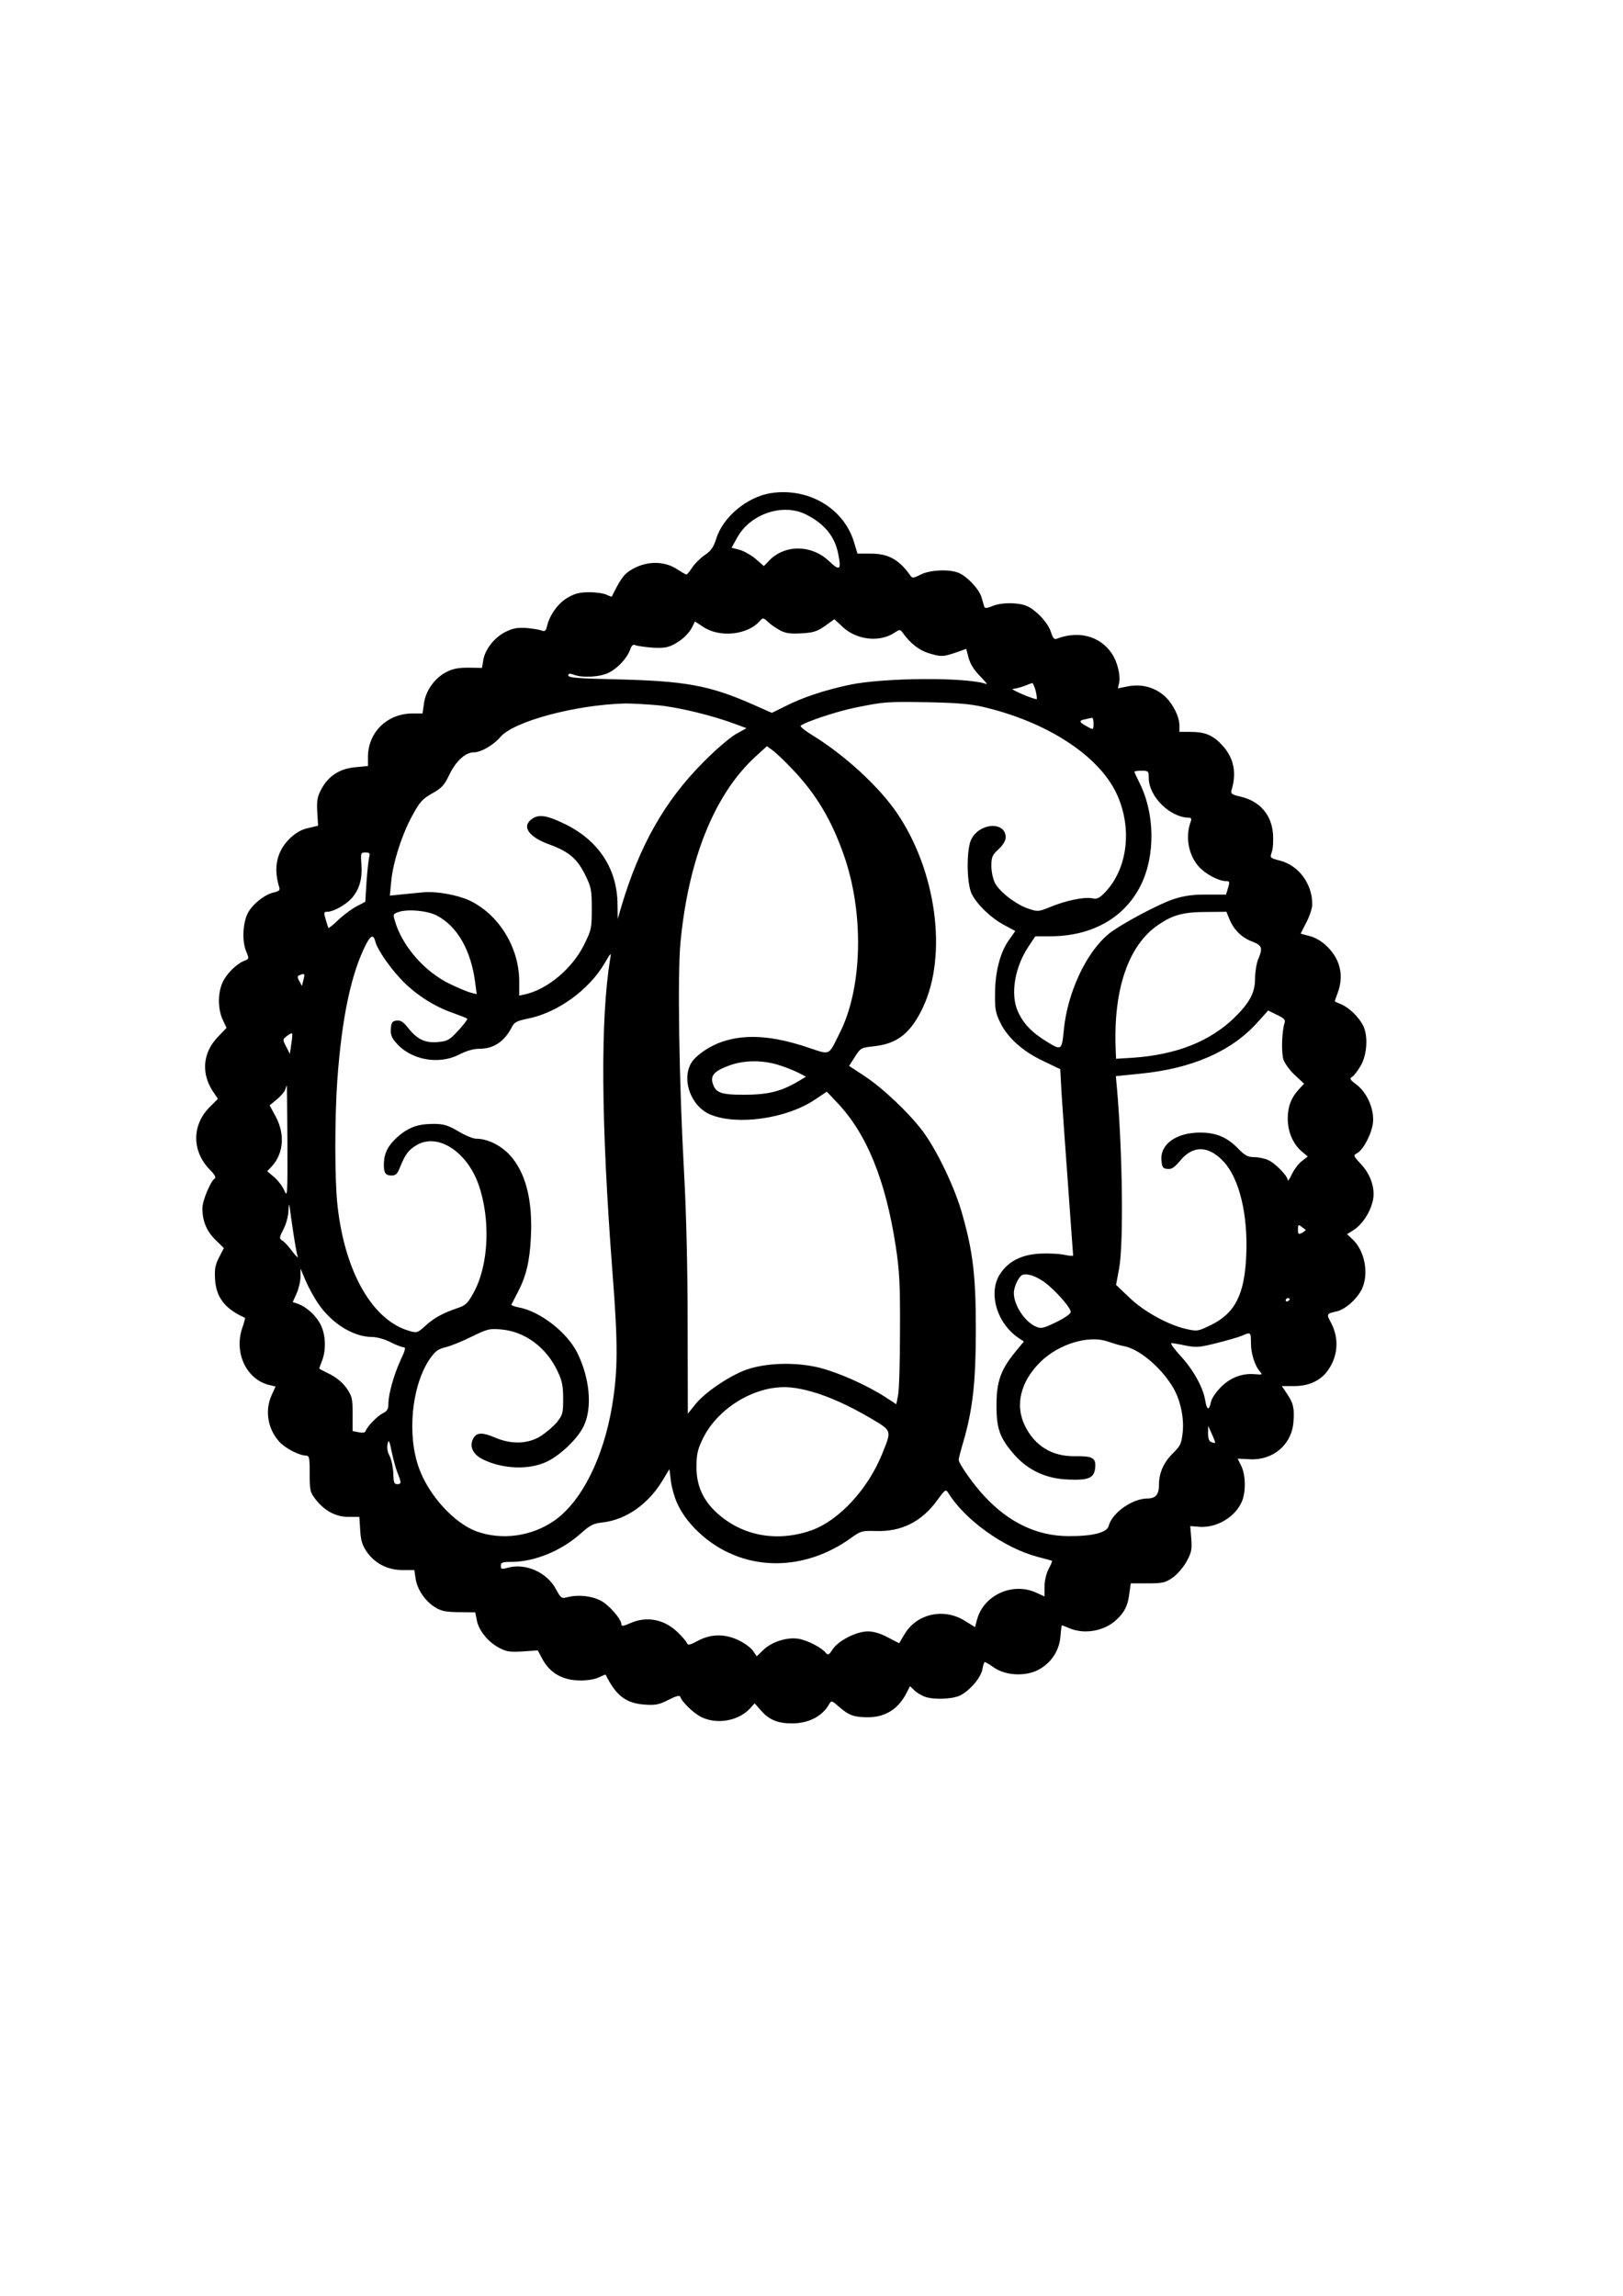 <?xml version="1.0" encoding="UTF-8" standalone="yes"?>
<svg version="1.0" xmlns="http://www.w3.org/2000/svg" width="210mm" height="297mm" viewBox="0 0 794 1123" preserveAspectRatio="xMidYMid meet">
  <g transform="translate(0,1123) scale(0.1,-0.1)" fill="#000000" stroke="none">
    <path d="M3772 8818 c-116 -18 -235 -116 -268 -223 -14 -43 -26 -60 -56 -80
-21 -14 -48 -41 -61 -60 -12 -19 -25 -35 -29 -35 -4 0 -23 11 -43 24 -68 46
-161 43 -236 -7 -28 -19 -45 -42 -86 -125 -1 -2 -11 2 -24 8 -12 7 -51 13 -85
13 -50 0 -72 -6 -108 -27 -46 -27 -87 -84 -100 -139 -5 -22 -11 -27 -24 -22
-9 4 -43 10 -74 13 -45 3 -66 0 -103 -18 -55 -26 -103 -87 -111 -140 l-6 -37
-67 1 c-50 0 -76 -5 -109 -22 -56 -30 -100 -91 -108 -153 l-7 -49 -51 0 c-122
-1 -215 -92 -216 -211 l0 -46 -62 -6 c-76 -7 -131 -42 -166 -107 -20 -38 -23
-56 -20 -112 l4 -67 -50 -12 c-35 -8 -61 -24 -91 -53 -61 -62 -78 -139 -50
-233 6 -17 2 -22 -24 -28 -48 -10 -111 -62 -132 -108 -22 -51 -25 -134 -4
-183 14 -33 13 -35 -8 -43 -40 -15 -89 -64 -108 -106 -24 -52 -24 -129 0 -182
l19 -41 -43 -45 c-74 -77 -82 -179 -22 -268 l23 -34 -41 -41 c-87 -88 -87
-215 1 -305 25 -25 32 -39 24 -44 -20 -13 -60 -108 -60 -145 0 -62 20 -111 63
-154 l42 -41 -23 -45 c-19 -36 -23 -57 -20 -107 5 -89 48 -145 146 -189 2 -1
-4 -25 -14 -53 -40 -123 25 -253 138 -277 l26 -6 -19 -42 c-35 -76 -19 -168
39 -230 29 -31 95 -65 127 -66 18 0 20 -7 20 -89 0 -85 2 -91 31 -128 44 -55
98 -83 160 -83 l52 0 4 -65 c3 -51 10 -73 33 -107 41 -57 102 -88 175 -88 l57
0 6 -41 c7 -52 46 -110 94 -140 31 -20 53 -24 118 -25 l80 -1 8 -40 c9 -49 57
-107 110 -134 34 -18 53 -21 114 -17 l74 5 19 -36 c38 -74 101 -111 190 -111
36 0 73 6 91 16 17 8 32 14 32 12 50 -102 100 -140 190 -146 54 -4 72 0 117
23 38 19 55 24 58 15 9 -27 69 -84 107 -101 76 -35 179 -16 234 44 l23 25 31
-35 c40 -46 82 -63 152 -63 81 0 149 35 182 95 10 18 13 17 48 -14 48 -42 74
-51 141 -51 85 0 149 40 189 119 l17 33 21 -20 c12 -12 35 -25 50 -31 42 -16
134 -13 173 5 47 23 102 86 110 128 3 20 9 36 12 36 3 0 24 -12 45 -27 57 -40
154 -44 217 -11 63 34 102 93 108 163 2 30 6 55 7 55 1 0 19 -7 38 -15 74 -31
172 -13 230 43 39 36 55 69 62 128 l7 49 82 0 c74 0 87 3 123 28 23 16 52 50
68 79 24 44 27 58 23 112 l-5 61 39 -3 c87 -9 181 46 214 124 20 47 18 133 -4
174 l-17 35 60 -3 c113 -6 204 71 213 182 5 67 0 92 -32 139 l-25 37 60 0 c71
0 126 25 162 72 53 71 60 159 19 237 -23 44 -23 45 26 56 42 9 97 57 123 106
38 75 17 191 -45 248 l-26 24 29 18 c54 33 101 116 101 178 0 51 -22 104 -61
146 -39 42 -39 44 -20 54 31 17 71 93 78 149 7 65 -28 147 -81 187 -31 23 -35
30 -22 37 9 5 28 29 43 55 32 55 37 149 11 198 -23 43 -67 85 -105 102 -18 7
-33 14 -33 16 0 1 7 20 15 42 30 83 12 160 -49 222 -28 28 -58 46 -88 54 l-45
12 28 55 c16 30 29 70 29 89 0 100 -67 190 -157 213 -50 13 -51 14 -41 42 6
16 8 56 6 88 -7 94 -64 161 -158 183 -44 10 -50 15 -45 32 26 85 11 157 -43
217 -46 51 -85 68 -157 68 l-55 0 0 32 c0 45 -36 113 -77 147 -49 41 -110 56
-174 44 l-50 -10 6 27 c8 37 -9 104 -36 144 -58 85 -162 113 -271 71 -10 -4
-18 5 -26 32 -13 45 -74 110 -119 129 -43 18 -125 18 -169 -1 -27 -11 -36 -11
-39 -2 -2 7 -8 28 -14 48 -13 40 -73 103 -114 118 -47 18 -138 13 -182 -9 -38
-19 -41 -20 -53 -3 -55 78 -109 106 -197 105 l-60 0 -17 56 c-50 166 -223 268
-406 240z m172 -105 c89 -45 139 -106 156 -189 17 -82 9 -89 -43 -40 -86 83
-219 84 -296 2 l-24 -25 -40 35 c-23 19 -58 39 -80 45 l-38 10 29 52 c65 115
224 167 336 110z m-125 -568 c25 -13 52 -16 102 -13 57 3 76 9 115 36 l46 33
42 -39 c68 -63 180 -75 252 -27 26 17 28 17 41 -1 36 -51 80 -85 126 -99 63
-19 70 -18 133 3 l51 18 12 -45 c8 -30 27 -59 56 -89 24 -24 38 -41 30 -38
-91 34 -500 32 -670 -4 -121 -26 -228 -61 -314 -105 l-65 -32 -95 42 c-211 93
-330 114 -668 122 -186 4 -233 8 -233 19 0 10 6 11 26 4 43 -17 131 -12 173
10 44 22 89 71 104 113 7 21 14 26 26 21 9 -4 46 -9 82 -12 49 -3 74 0 100 13
44 22 77 53 95 87 l14 28 41 -27 c80 -53 214 -39 274 27 18 20 19 20 44 -4 14
-13 41 -31 60 -41z m1248 -295 c5 -22 7 -40 4 -40 -20 1 -132 49 -116 50 11 1
36 7 55 14 19 8 37 14 40 15 3 0 11 -17 17 -39z m-257 -78 c312 -73 566 -238
653 -425 77 -166 55 -363 -55 -480 -30 -31 -40 -36 -65 -31 -39 8 -132 -12
-206 -43 -57 -23 -61 -23 -105 -8 -61 20 -140 81 -164 125 -10 20 -18 55 -18
84 0 43 4 53 35 82 22 20 35 42 35 58 0 78 -124 73 -167 -7 -26 -47 -25 -217
1 -270 26 -52 97 -120 161 -153 l52 -28 -28 -40 c-45 -60 -70 -156 -71 -262
-1 -81 2 -98 26 -147 36 -74 111 -141 212 -188 l81 -39 6 -112 c4 -62 18 -266
32 -453 13 -187 25 -343 25 -346 0 -4 -19 -2 -42 3 -24 5 -77 8 -119 6 -92 -5
-155 -37 -196 -99 -61 -92 -16 -244 92 -315 l24 -16 -42 -51 c-72 -88 -92
-146 -92 -262 0 -117 17 -161 91 -245 67 -73 153 -113 257 -117 103 -5 131 7
135 59 4 48 -13 56 -103 55 -109 -1 -193 51 -241 149 -50 102 -21 218 79 315
91 87 237 130 329 96 24 -8 59 -19 78 -22 72 -14 174 -98 234 -194 39 -61 60
-153 52 -227 -6 -56 -10 -66 -50 -105 -44 -44 -66 -95 -66 -152 0 -48 -16 -67
-58 -67 -74 -1 -172 -71 -188 -134 -8 -33 -80 -51 -199 -50 -153 1 -290 67
-409 195 -55 59 -126 160 -126 179 0 5 11 48 25 95 44 153 59 288 59 540 0
258 -13 377 -65 561 -35 130 -127 322 -198 415 -68 89 -196 210 -284 267 l-73
48 28 44 c28 44 30 45 92 52 116 12 182 64 242 192 120 256 65 665 -127 948
-89 131 -258 286 -417 383 -34 21 -59 41 -55 45 20 18 179 71 269 89 144 29
151 29 354 26 140 -3 206 -8 270 -23z m-1589 8 c100 -10 266 -50 377 -92 l54
-20 -54 -30 c-29 -17 -100 -78 -158 -137 -187 -188 -310 -404 -399 -701 l-19
-65 -1 73 c-2 173 -93 311 -257 391 -86 42 -126 49 -159 27 -56 -37 -21 -90
86 -128 92 -34 133 -69 171 -146 30 -61 33 -74 33 -167 0 -97 -2 -104 -38
-177 -57 -115 -179 -218 -289 -242 l-28 -6 0 70 c0 166 -101 329 -245 396 -59
27 -165 46 -226 39 -24 -2 -71 -7 -103 -10 l-59 -6 7 71 c8 91 55 236 106 326
33 61 48 77 94 103 47 26 59 39 85 93 32 66 78 108 120 108 34 0 96 36 128 74
64 77 368 159 614 165 31 0 103 -4 160 -9z m2129 -90 c0 -29 -2 -30 -22 -19
-49 25 -53 34 -22 40 16 4 32 7 37 8 4 0 7 -13 7 -29z m-1474 -222 c114 -119
191 -246 252 -420 100 -283 92 -651 -20 -871 -57 -114 -43 -108 -155 -71 -172
58 -304 67 -418 29 -58 -19 -120 -60 -147 -95 -59 -81 -11 -223 90 -263 132
-53 371 -18 507 73 l60 40 52 -55 c143 -151 235 -376 285 -700 18 -118 22
-182 21 -410 0 -148 -4 -291 -9 -317 l-9 -47 -55 36 c-94 60 -232 121 -326
144 -114 27 -256 23 -353 -11 -83 -30 -203 -111 -249 -169 l-37 -46 -1 440 c0
275 -7 556 -18 750 -24 435 -32 959 -17 1115 39 410 167 726 368 910 l55 50
26 -19 c15 -10 59 -52 98 -93z m1744 -43 c0 -92 105 -195 199 -195 8 0 11 -6
7 -17 -28 -72 -13 -163 37 -220 33 -38 97 -72 134 -73 19 0 20 -3 11 -33 l-10
-33 -92 0 c-66 1 -110 -5 -161 -21 -75 -24 -266 -126 -322 -172 -110 -91 -202
-289 -219 -473 -9 -95 -12 -97 -80 -55 -76 46 -118 90 -145 151 -37 84 -14
218 54 318 l32 48 71 0 c207 0 367 91 446 252 71 145 68 350 -8 500 -13 26
-24 50 -24 53 0 3 16 5 35 5 33 0 35 -2 35 -35z m-3814 -387 c-3 -13 -9 -67
-13 -121 l-6 -98 -40 -21 c-22 -11 -62 -40 -89 -65 -26 -26 -50 -44 -51 -42
-2 2 -8 21 -14 42 -10 34 -9 37 8 37 31 0 94 36 122 69 36 43 50 94 45 162 -4
57 -3 59 20 59 20 0 23 -4 18 -22z m330 -286 c101 -52 169 -171 189 -331 l7
-54 -28 7 c-16 4 -62 23 -103 43 -125 60 -235 187 -270 311 -9 30 -8 32 22 42
47 14 138 5 183 -18z m3879 -19 c22 -52 60 -90 112 -109 48 -19 52 -31 28 -87
-8 -20 -15 -63 -15 -95 0 -68 -27 -118 -103 -192 -120 -115 -282 -179 -494
-194 l-83 -5 -2 52 c-11 289 63 503 207 602 71 49 123 64 237 64 l98 1 15 -37z
m-4179 -108 c10 -42 79 -139 139 -199 68 -67 154 -121 241 -151 36 -13 67 -25
70 -28 3 -2 -17 -28 -43 -57 -44 -47 -53 -53 -99 -57 -62 -6 -101 11 -146 67
-25 32 -38 40 -58 38 -21 -3 -25 -9 -28 -39 -2 -28 3 -44 24 -68 72 -86 211
-112 313 -58 34 17 68 27 97 27 69 0 121 35 157 104 12 25 24 32 78 43 147 29
301 141 378 273 30 52 32 53 26 20 -48 -297 -45 -796 11 -1530 28 -359 27
-485 -2 -660 -43 -253 -148 -462 -279 -556 -113 -80 -261 -100 -386 -54 -108
41 -229 173 -278 305 -61 164 -38 405 51 537 27 38 40 49 78 58 25 6 82 29
128 52 77 38 88 40 143 35 118 -10 222 -88 277 -205 22 -46 27 -72 27 -134 0
-70 -2 -79 -31 -115 -17 -21 -53 -51 -79 -68 -63 -39 -144 -41 -223 -7 -63 27
-92 26 -108 -7 -19 -37 0 -76 49 -100 99 -48 227 -52 314 -10 66 32 151 114
179 174 43 91 29 236 -33 360 -51 100 -182 201 -286 220 -21 4 -37 10 -35 14
2 3 15 29 29 56 42 79 60 152 66 270 10 185 -26 322 -104 406 -45 48 -109 79
-164 79 -14 0 -53 16 -85 35 -58 35 -84 41 -159 36 -53 -4 -94 -22 -139 -61
-46 -41 -66 -78 -68 -128 -2 -49 7 -62 38 -62 20 0 28 8 40 38 26 65 41 86 81
110 103 62 246 -29 304 -192 60 -171 50 -395 -24 -529 -30 -54 -38 -62 -83
-77 -71 -25 -110 -46 -154 -86 -36 -33 -41 -35 -75 -25 -181 50 -318 286 -354
614 -14 121 -14 428 -1 612 22 308 68 523 140 665 24 46 37 50 46 15z m-352
-190 l-7 -28 -13 24 c-11 21 -10 25 4 30 23 9 24 6 16 -26z m4800 -210 c-13
-42 -16 -144 -5 -178 7 -20 32 -54 57 -77 l44 -41 -25 -27 c-38 -41 -55 -85
-55 -144 0 -64 26 -124 68 -160 l30 -25 -27 -21 c-16 -11 -38 -40 -50 -64 -11
-24 -21 -38 -21 -31 0 21 -63 85 -97 99 -18 8 -49 14 -69 14 -29 0 -44 8 -76
41 -54 56 -108 79 -187 79 -115 0 -195 -56 -189 -134 3 -36 6 -41 29 -44 21
-2 34 6 64 42 62 75 139 73 213 -8 75 -82 118 -258 109 -456 -8 -191 -54 -283
-172 -341 -64 -31 -67 -32 -121 -20 -89 20 -209 86 -280 155 l-64 61 15 80
c22 120 17 562 -10 875 l-6 66 119 12 c254 25 446 109 573 250 l53 59 43 -21
c36 -17 43 -25 37 -41z m-4859 -102 l-7 -48 -18 35 c-18 35 -18 35 3 52 12 9
23 15 26 13 2 -2 0 -26 -4 -52z m2386 -103 c35 -11 79 -29 98 -39 l34 -18 -44
-26 c-81 -47 -145 -62 -260 -62 -117 0 -140 10 -154 62 -8 35 15 57 85 82 73
26 162 26 241 1z m-2405 -375 c1 -267 0 -274 -16 -237 -9 21 -32 50 -50 65
l-33 28 21 22 c59 63 67 156 22 243 l-31 57 35 29 c19 16 38 37 41 48 4 11 7
20 8 20 1 0 2 -124 3 -275z m29 -446 c8 -53 17 -104 21 -115 4 -10 -7 0 -25
23 -17 24 -39 48 -49 54 -17 11 -17 14 5 57 13 25 24 66 24 91 2 31 3 36 6 16
2 -16 10 -73 18 -126z m4953 15 c2 -1 -6 -7 -17 -14 -19 -10 -21 -8 -21 16 0
24 2 25 18 13 9 -7 19 -14 20 -15z m-4831 -361 c67 -98 172 -163 265 -163 21
0 61 -11 88 -25 27 -14 56 -25 64 -25 12 0 9 -14 -14 -62 -33 -72 -60 -167
-60 -215 0 -26 -6 -36 -29 -47 -28 -15 -75 -64 -83 -87 -2 -7 -15 -9 -33 -5
l-30 6 0 84 c0 75 -3 86 -29 125 -19 27 -49 52 -80 68 -28 14 -52 26 -54 28
-1 1 5 18 13 38 20 49 19 123 -4 172 -20 45 -70 92 -113 107 l-26 9 19 42 c10
23 19 60 19 82 l0 40 24 -57 c13 -31 41 -83 63 -115z m3546 110 c54 -37 139
-132 135 -152 -2 -9 -34 -31 -72 -49 -60 -29 -73 -32 -96 -22 -56 23 -110 105
-110 165 0 31 24 81 42 89 21 8 61 -4 101 -31z m1207 -87 c0 -3 -4 -8 -10 -11
-5 -3 -10 -1 -10 4 0 6 5 11 10 11 6 0 10 -2 10 -4z m-190 -216 c0 -51 19
-112 45 -140 12 -14 10 -15 -24 -12 -63 6 -121 -16 -168 -63 -24 -24 -46 -56
-49 -74 -9 -43 -20 -39 -28 10 -10 62 -59 151 -122 218 -31 34 -50 61 -43 61
7 0 38 -5 70 -12 51 -10 67 -9 150 12 52 13 108 29 124 36 44 19 45 19 45 -36z
m-2150 -237 c83 -23 181 -67 287 -129 108 -64 106 -58 59 -175 -70 -174 -212
-327 -347 -375 -167 -58 -336 -28 -460 84 -70 63 -102 135 -102 228 1 63 6 85
32 138 76 155 268 266 431 249 25 -2 70 -11 100 -20z m1975 -251 c-1 -1 -10 0
-19 4 -11 4 -16 18 -16 43 l1 36 18 -40 c10 -22 17 -41 16 -43z m-3999 -150
c18 -44 18 -52 -3 -52 -15 0 -18 10 -19 53 -1 29 -9 67 -18 85 -11 21 -14 41
-10 59 6 24 9 17 21 -42 8 -38 21 -84 29 -103z m1367 -146 c30 -63 71 -114
133 -166 205 -169 491 -169 723 1 42 30 50 32 116 30 125 -4 223 45 299 149
41 56 43 57 56 36 82 -132 273 -268 435 -311 39 -10 71 -19 72 -20 2 -1 -6
-19 -17 -40 -12 -23 -20 -59 -20 -87 l0 -47 -42 19 c-115 52 -256 -13 -288
-132 l-10 -37 -52 32 c-102 63 -234 33 -293 -67 l-26 -44 -56 29 c-35 19 -70
29 -97 29 -56 0 -144 -45 -172 -87 -19 -29 -23 -31 -35 -17 -21 26 -92 62
-134 68 -54 9 -130 -15 -171 -55 l-32 -31 -17 25 c-9 15 -40 38 -68 52 -69 34
-137 34 -203 -1 -37 -20 -49 -23 -53 -12 -2 7 -22 31 -45 53 -66 65 -154 81
-233 45 -32 -14 -43 -16 -43 -6 0 26 -61 96 -102 117 -45 23 -111 30 -163 16
-28 -7 -31 -5 -55 39 -43 82 -148 129 -233 106 -33 -9 -37 -8 -37 9 0 16 7 19
51 19 113 0 244 53 340 139 46 41 62 49 107 54 113 13 220 87 290 200 l37 61
7 -58 c4 -32 18 -81 31 -110z"/>
  </g>
</svg>